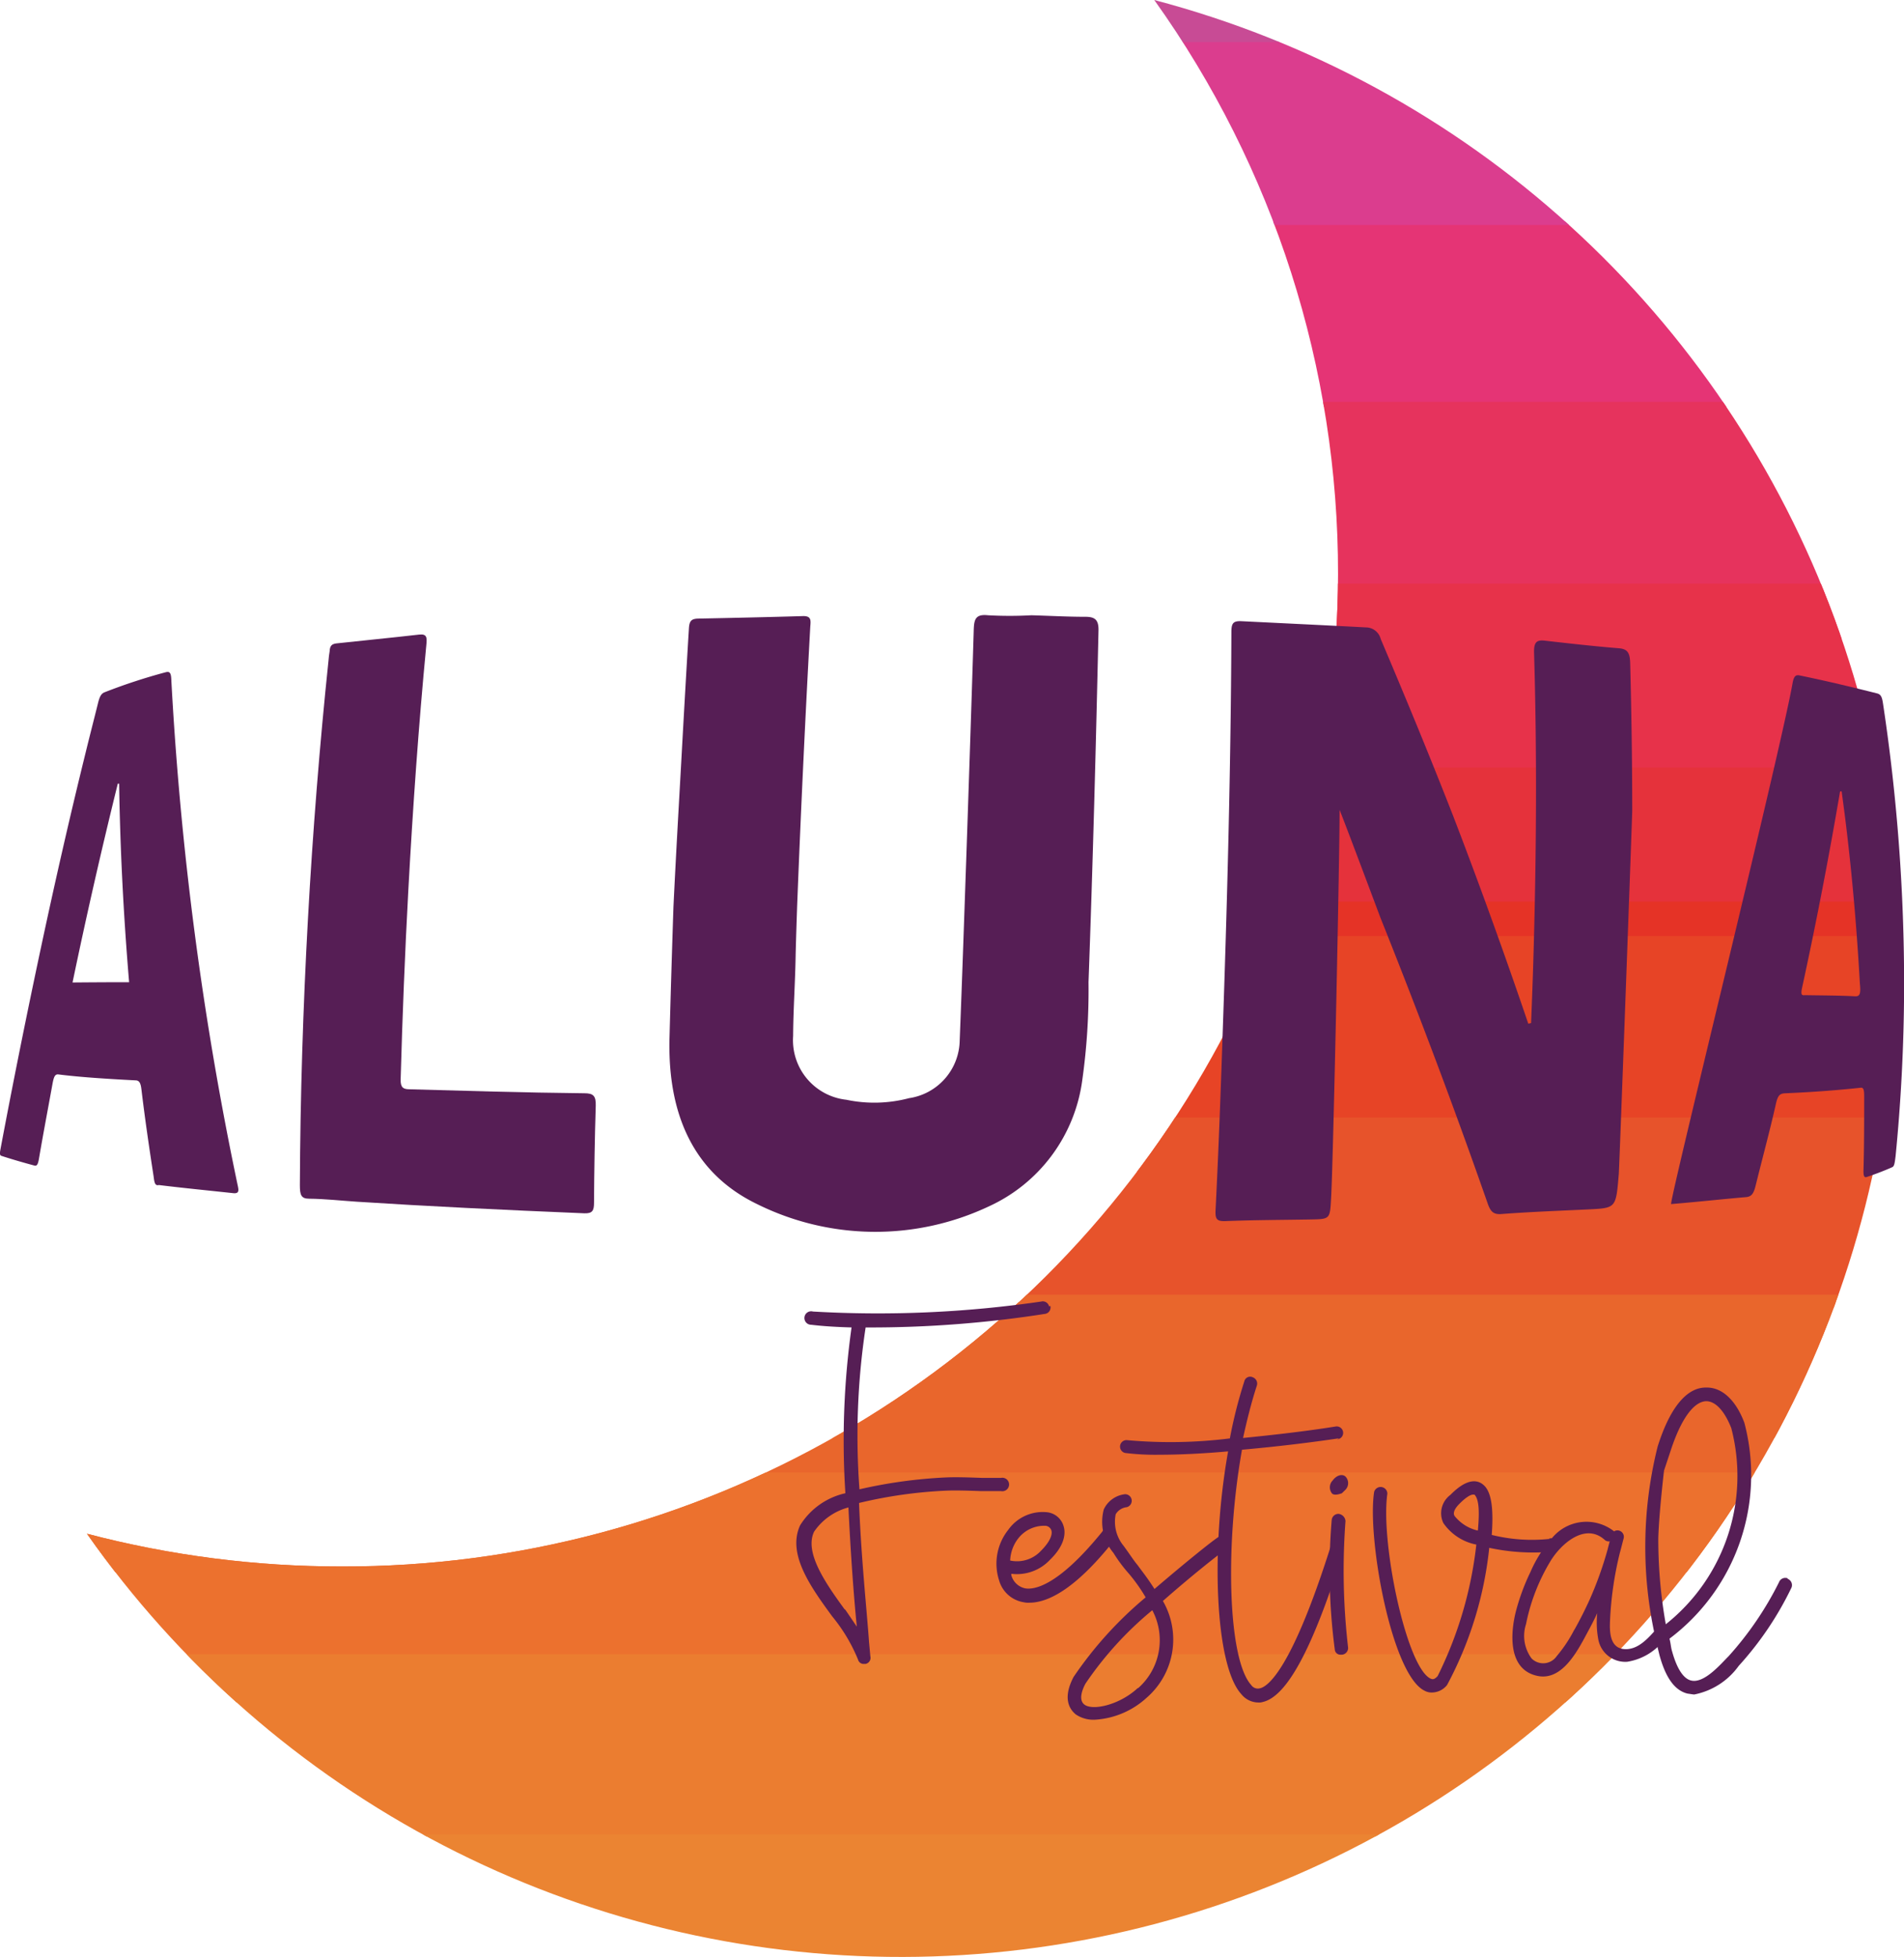 <svg xmlns="http://www.w3.org/2000/svg" xmlns:xlink="http://www.w3.org/1999/xlink" width="76.283" height="78.39" viewBox="0 0 76.283 78.39">
  <defs>
    <clipPath id="clip-path">
      <path id="Path_1" data-name="Path 1" d="M14.1,61.435A39.85,39.85,0,1,0,56.861,0a39.449,39.449,0,0,1,7.363,23A39.827,39.827,0,0,1,24.312,62.746,40.066,40.066,0,0,1,14.1,61.434" transform="translate(-14.1)"/>
    </clipPath>
  </defs>
  <g id="aluna-festival" transform="translate(-0.003)">
    <g id="Group_10" data-name="Group 10" transform="translate(3.487)">
      <g id="Group_9" data-name="Group 9" clip-path="url(#clip-path)">
        <g id="Group_5" data-name="Group 5" transform="translate(-31.684 8.871)">
          <g id="Group_4" data-name="Group 4">
            <g id="Group_2" data-name="Group 2">
              <rect id="Rectangle_44" data-name="Rectangle 44" width="163.431" height="7.425" transform="translate(0.129)" fill="#e53475"/>
              <rect id="Rectangle_45" data-name="Rectangle 45" width="163.431" height="9.509" transform="translate(0.129 7.225)" fill="#e6335d"/>
              <rect id="Rectangle_46" data-name="Rectangle 46" width="163.431" height="7.597" transform="translate(0.129 14.508)" fill="#e7324a"/>
              <rect id="Rectangle_47" data-name="Rectangle 47" width="163.431" height="5.45" transform="translate(0.129 21.871)" fill="#e5323b"/>
              <rect id="Rectangle_48" data-name="Rectangle 48" width="163.431" height="5.45" transform="translate(0 27.244)" fill="#e53326"/>
              <rect id="Rectangle_49" data-name="Rectangle 49" width="163.431" height="9.44" transform="translate(0 28.623)" fill="#e74426"/>
            </g>
            <g id="Group_3" data-name="Group 3" transform="translate(0.062 35.89)">
              <rect id="Rectangle_50" data-name="Rectangle 50" width="163.431" height="7.628" transform="translate(0.129)" fill="#e7532b"/>
              <rect id="Rectangle_51" data-name="Rectangle 51" width="163.431" height="5.45" transform="translate(0.129 7.391)" fill="#e55c2a"/>
              <rect id="Rectangle_52" data-name="Rectangle 52" width="163.431" height="11.117" transform="translate(0.129 7.099)" fill="#e9662c"/>
              <rect id="Rectangle_53" data-name="Rectangle 53" width="163.431" height="9.207" transform="translate(0.129 14.222)" fill="#ec712e"/>
              <rect id="Rectangle_54" data-name="Rectangle 54" width="163.431" height="7.301" transform="translate(0 21.501)" fill="#eb7d30"/>
              <rect id="Rectangle_55" data-name="Rectangle 55" width="163.431" height="5.45" transform="translate(0 28.721)" fill="#eb8432"/>
            </g>
          </g>
        </g>
        <g id="Group_8" data-name="Group 8" transform="translate(-31.62 -3.763)">
          <g id="Group_7" data-name="Group 7">
            <g id="Group_6" data-name="Group 6">
              <rect id="Rectangle_56" data-name="Rectangle 56" width="163.431" height="7.344" transform="translate(163.431 12.776) rotate(180)" fill="#db3d8e"/>
              <rect id="Rectangle_57" data-name="Rectangle 57" width="163.431" height="5.45" transform="translate(163.431 5.45) rotate(180)" fill="#c84b95"/>
            </g>
          </g>
        </g>
      </g>
    </g>
    <g id="Group_16" data-name="Group 16" transform="translate(0.003 24.633)">
      <g id="Group_11" data-name="Group 11" transform="translate(48.698 0.248)">
        <path id="Path_2" data-name="Path 2" d="M201.335,116.969c-.115,1.381-.1,1.375-1.221,1.43s-2.272.094-3.484.186c-.332.026-.441-.117-.55-.427-1.28-3.667-2.733-7.537-4.294-11.439-.023-.058-1.372-3.667-1.639-4.325.012,1.449-.247,13.793-.336,15.5-.049.9-.028.894-.828.908-1.12.02-2.258.02-3.411.066-.352.012-.412-.086-.392-.458.148-2.934.247-5.93.346-8.921.158-4.833.27-9.657.287-14.195,0-.353.051-.47.395-.456,1.7.084,3.369.163,5,.249a.613.613,0,0,1,.588.464c.983,2.314,1.957,4.673,2.884,7.041,1.078,2.8,2.094,5.62,3.028,8.368l.112-.023c.038-.943.074-1.9.1-2.845.117-4.07.135-8.119.02-11.975-.012-.412.081-.539.422-.5,1.028.117,2.022.229,2.983.306.375.031.438.229.447.636.048,1.922.081,3.894.08,5.89C201.87,102.682,201.382,116.058,201.335,116.969Z" transform="translate(-185.176 -94.837)" fill="#561e55"/>
      </g>
      <g id="Group_12" data-name="Group 12" transform="translate(26.814 0)">
        <path id="Path_3" data-name="Path 3" d="M102.743,105.559c.094-1.954.206-3.9.313-5.813.1-1.807.2-3.589.306-5.328.018-.306.1-.39.384-.395,1.369-.028,2.764-.058,4.178-.1.356-.012.318.186.3.427-.194,3.518-.369,7.2-.516,10.929-.018.425-.066,1.962-.071,2.275-.018,1.063-.094,2.128-.1,3.189a2.4,2.4,0,0,0,2.131,2.553,5.449,5.449,0,0,0,2.512-.063,2.376,2.376,0,0,0,2.031-2.314c.1-2.5.183-5.007.27-7.483.011-.31.218-6.4.292-8.941.012-.443.069-.659.573-.605a15.808,15.808,0,0,0,1.736,0c.722.02,1.446.061,2.166.061.372,0,.532.115.524.539-.1,4.506-.224,9.293-.4,14.1a25.781,25.781,0,0,1-.252,3.933,6.5,6.5,0,0,1-3.747,5.047,10.657,10.657,0,0,1-9.29-.1c-2.53-1.226-3.566-3.576-3.5-6.6Q102.654,108.2,102.743,105.559Z" transform="translate(-102.575 -93.878)" fill="#561e55"/>
      </g>
      <g id="Group_13" data-name="Group 13" transform="translate(12.013 0.781)">
        <path id="Path_4" data-name="Path 4" d="M47.247,97.607c.008-.206.08-.287.27-.309,1.049-.115,2.156-.221,3.312-.353.318-.035.321.115.29.425-.306,3.179-.539,6.488-.722,9.839-.135,2.5-.237,5.033-.306,7.548-.011.333.109.395.333.4,2.206.061,4.564.135,7.027.16.356,0,.468.1.456.5-.04,1.3-.061,2.6-.069,3.887,0,.318-.066.433-.392.421-3.251-.135-6.322-.283-9.112-.464-.651-.043-1.29-.115-1.906-.12-.326,0-.375-.148-.375-.547.031-7.03.445-14.315,1.148-21.016C47.207,97.859,47.227,97.739,47.247,97.607Z" transform="translate(-46.052 -96.94)" fill="#561e55"/>
      </g>
      <g id="Group_14" data-name="Group 14" transform="translate(0 2.283)">
        <path id="Path_5" data-name="Path 5" d="M9.505,123.321a133.159,133.159,0,0,1-2.644-20.2c-.012-.257-.069-.318-.235-.27a22.867,22.867,0,0,0-2.438.8c-.135.054-.2.171-.27.466-.163.656-.332,1.309-.491,1.962-.644,2.609-1.232,5.2-1.774,7.738q-.885,4.15-1.627,8.093c-.035.189-.051.28.028.309.352.115.794.247,1.324.389.1.028.143-.049.181-.27.168-.985.356-1.97.539-2.979.054-.3.1-.425.252-.4.842.106,1.887.175,3.093.237.166.008.2.168.226.392.135,1.125.3,2.258.476,3.4.034.206.031.453.217.4.937.115,1.927.212,2.985.326C9.617,123.74,9.556,123.565,9.505,123.321Zm-6.6-8.045q.825-3.967,1.813-7.964a.378.378,0,0,1,.054,0c.038,2.512.166,5.17.4,7.952-.859,0-1.605.005-2.27.011Z" transform="translate(0.001 -102.837)" fill="#561e55"/>
      </g>
      <g id="Group_15" data-name="Group 15" transform="translate(66.95 2.409)">
        <path id="Path_6" data-name="Path 6" d="M265.9,122.6c.209-2.112.336-4.388.341-6.778A75.078,75.078,0,0,0,265.4,104.5c-.038-.255-.071-.39-.24-.433-.911-.229-1.954-.484-3.113-.722-.163-.034-.224.058-.27.286-.456,2.63-4.928,20.689-4.872,20.891,1.078-.089,2.077-.2,2.993-.278.235-.018.318-.143.4-.484.27-1.092.565-2.174.809-3.263.077-.341.166-.4.354-.412,1.2-.051,2.22-.135,3.045-.224.125-.015.135.135.135.352,0,.991,0,1.954-.026,2.91-.011.283.028.349.135.313.433-.146.771-.283,1.005-.387C265.841,123.013,265.859,122.935,265.9,122.6Zm-1.617-6.4c-.59-.034-1.263-.034-2-.046-.1,0-.2.043-.135-.27.585-2.687,1.092-5.329,1.527-7.887,0-.008.02,0,.063-.011.081.605.163,1.213.232,1.828.232,1.993.392,3.965.5,5.884.034.354.018.512-.186.5Z" transform="translate(-256.904 -103.334)" fill="#561e55"/>
      </g>
    </g>
    <g id="Group_17" data-name="Group 17" transform="translate(31.907 52.122)">
      <path id="Path_7" data-name="Path 7" d="M129.377,199.562a.259.259,0,0,1-.194.318,45.169,45.169,0,0,1-7.1.547h-.106a28.969,28.969,0,0,0-.247,6.483,19.49,19.49,0,0,1,3.472-.476c.4-.018.917,0,1.427.018h.774a.27.27,0,1,1,0,.53h-.791c-.512-.018-1.038-.035-1.41-.018a18.384,18.384,0,0,0-3.489.493c.089,2.255.318,4.371.4,5.566l.054.581a.247.247,0,0,1-.194.3h-.054a.232.232,0,0,1-.247-.175A6.708,6.708,0,0,0,120.638,212c-.863-1.181-1.814-2.5-1.286-3.647a2.868,2.868,0,0,1,1.814-1.286,32.644,32.644,0,0,1,.247-6.641c-.651-.018-1.181-.054-1.617-.107a.27.27,0,1,1,.071-.53,45.243,45.243,0,0,0,9.142-.4.259.259,0,0,1,.318.194Zm-8.211,12.175.458.674c-.123-1.213-.247-2.942-.336-4.775a2.415,2.415,0,0,0-1.375.97c-.4.828.458,2.062,1.213,3.1Z" transform="translate(-119.2 -199.377)" fill="#561e55"/>
      <path id="Path_8" data-name="Path 8" d="M155.4,233.271a.243.243,0,0,1,.035.369c-1.6,2.022-2.7,2.484-3.383,2.484a.785.785,0,0,1-.229-.018,1.225,1.225,0,0,1-.988-.88,2.177,2.177,0,0,1,.369-2.022,1.69,1.69,0,0,1,1.586-.7.78.78,0,0,1,.633.562c.071.229.089.722-.547,1.338a1.813,1.813,0,0,1-1.55.562v.054a.727.727,0,0,0,.562.53c.336.054,1.286-.054,3.082-2.272a.218.218,0,0,1,.352-.054Zm-4.123,1.163a1.307,1.307,0,0,0,1.235-.387c.476-.476.441-.741.422-.809a.27.27,0,0,0-.229-.194,1.316,1.316,0,0,0-1.092.493,1.541,1.541,0,0,0-.333.9Z" transform="translate(-142.712 -224.049)" fill="#561e55"/>
      <path id="Path_9" data-name="Path 9" d="M168.389,231.555a.257.257,0,0,1-.071.369c-.333.229-1.41,1.078-2.589,2.115a3.086,3.086,0,0,1-.651,3.876,3.357,3.357,0,0,1-2.08.88,1.258,1.258,0,0,1-.759-.212c-.212-.175-.562-.6-.089-1.5a15.365,15.365,0,0,1,2.888-3.189,6.753,6.753,0,0,0-.674-.952,5.961,5.961,0,0,1-.616-.828,1.945,1.945,0,0,1-.387-1.744,1.067,1.067,0,0,1,.794-.6.263.263,0,1,1,.124.512.592.592,0,0,0-.441.283,1.518,1.518,0,0,0,.318,1.267c.27.369.4.581.562.774.194.27.369.476.674.952,1.213-1.039,2.326-1.937,2.561-2.08a.257.257,0,0,1,.369.071h.069Zm-3.647,5.971a2.561,2.561,0,0,0,.562-3.117,13.91,13.91,0,0,0-2.678,2.942c-.123.229-.283.633-.054.828.318.27,1.41.035,2.148-.651Z" transform="translate(-151.042 -222.033)" fill="#561e55"/>
      <path id="Path_10" data-name="Path 10" d="M178.931,213.768c-1.057.158-2.466.333-3.894.458-.7,3.945-.547,8.42.369,9.425a.319.319,0,0,0,.333.135c.336-.054,1.286-.774,2.818-5.584a.239.239,0,0,1,.336-.158.259.259,0,0,1,.175.336c-1.2,3.822-2.237,5.742-3.208,5.953a.438.438,0,0,1-.175.018.876.876,0,0,1-.674-.333c-1.057-1.146-1.232-5.813-.53-9.726-.988.089-1.954.135-2.749.135a9.864,9.864,0,0,1-1.375-.071.26.26,0,0,1,.089-.512,19.257,19.257,0,0,0,4.105-.071,18.786,18.786,0,0,1,.581-2.291.239.239,0,0,1,.336-.158.269.269,0,0,1,.158.352c-.212.651-.387,1.357-.547,2.08,1.249-.125,2.52-.27,3.7-.458a.259.259,0,1,1,.071.512Z" transform="translate(-157.181 -208.279)" fill="#561e55"/>
      <path id="Path_11" data-name="Path 11" d="M203.885,233.636a.27.27,0,0,1-.229.3H203.6a.224.224,0,0,1-.247-.212,24.314,24.314,0,0,1-.123-5.18.27.27,0,0,1,.283-.247.317.317,0,0,1,.27.283A26.755,26.755,0,0,0,203.885,233.636Zm-.247-6.165c-.194.071-.318.071-.387.018a.391.391,0,0,1,.018-.53c.14-.194.369-.283.512-.158a.381.381,0,0,1,0,.53Z" transform="translate(-181.78 -219.78)" fill="#561e55"/>
      <path id="Path_12" data-name="Path 12" d="M217,230.019a.27.27,0,1,1,.071.53,8.394,8.394,0,0,1-2.466-.158,14.872,14.872,0,0,1-1.69,5.495.784.784,0,0,1-.6.3.575.575,0,0,1-.3-.071c-1.321-.633-2.309-6.113-2.022-7.964a.27.27,0,0,1,.53.071c-.283,1.954.774,7,1.744,7.413.054.018.123.054.27-.106a15.727,15.727,0,0,0,1.55-5.268,2.086,2.086,0,0,1-1.321-.863.914.914,0,0,1,.283-1.128c.687-.7,1.109-.6,1.338-.387.336.3.387,1.057.318,1.991a6.685,6.685,0,0,0,2.326.158Zm-2.853-.3c.071-.759.054-1.267-.135-1.461h-.054c-.089,0-.27.089-.547.369-.3.3-.229.458-.175.512a1.657,1.657,0,0,0,.917.562Z" transform="translate(-186.843 -220.514)" fill="#561e55"/>
      <path id="Path_13" data-name="Path 13" d="M258.571,220.613a.27.27,0,0,1,.158.352,13.075,13.075,0,0,1-2.115,3.136,2.87,2.87,0,0,1-1.779,1.146c-.054,0-.135-.018-.27-.035-.512-.123-.88-.633-1.128-1.55l-.158-.651c-.018-.018-.018-.054-.018-.106a16.526,16.526,0,0,1,.106-7.592c.6-1.9,1.357-2.36,1.919-2.36h.054c.616,0,1.163.512,1.5,1.41a8.193,8.193,0,0,1-3,8.649c.054.194.054.352.106.512.194.7.458,1.092.759,1.163.53.135,1.213-.687,1.5-.969a13.232,13.232,0,0,0,2.022-2.965.27.27,0,0,1,.352-.158Zm-4.95-4.332q-.2,1.771-.229,2.7a19.438,19.438,0,0,0,.3,3.454,7.584,7.584,0,0,0,2.624-7.858c-.27-.687-.633-1.078-1.005-1.078-.512.018-1.02.741-1.427,1.991Z" transform="translate(-218.857 -209.496)" fill="#561e55"/>
      <path id="Path_14" data-name="Path 14" d="M237.68,238.334c-.321.354-.7.8-1.213.809-.6.008-.664-.565-.651-1.038a13.793,13.793,0,0,1,.4-2.83c.054-.191.1-.384.152-.578a.257.257,0,0,0-.392-.27.061.061,0,0,0-.015-.02,1.787,1.787,0,0,0-2.452.27,5.036,5.036,0,0,0-.876,1.372,8.657,8.657,0,0,0-.581,1.567c-.229.894-.329,2.357.871,2.6,1.031.209,1.659-1.128,2.051-1.851.117-.216.229-.438.333-.662a3.712,3.712,0,0,0,.046,1.066,1.1,1.1,0,0,0,1.155.879,2.319,2.319,0,0,0,1.535-.954C238.261,238.451,237.9,238.09,237.68,238.334Zm-3.294.034a5.415,5.415,0,0,1-.7,1.051.656.656,0,0,1-1.005.1,1.515,1.515,0,0,1-.226-1.38,7.8,7.8,0,0,1,.97-2.507c.4-.674,1.382-1.581,2.177-.871a.243.243,0,0,0,.206.063c-.028.106-.058.217-.084.323a14.539,14.539,0,0,1-.725,2.022c-.187.408-.388.809-.609,1.2Z" transform="translate(-203.219 -225.207)" fill="#561e55"/>
    </g>
  </g>
</svg>
